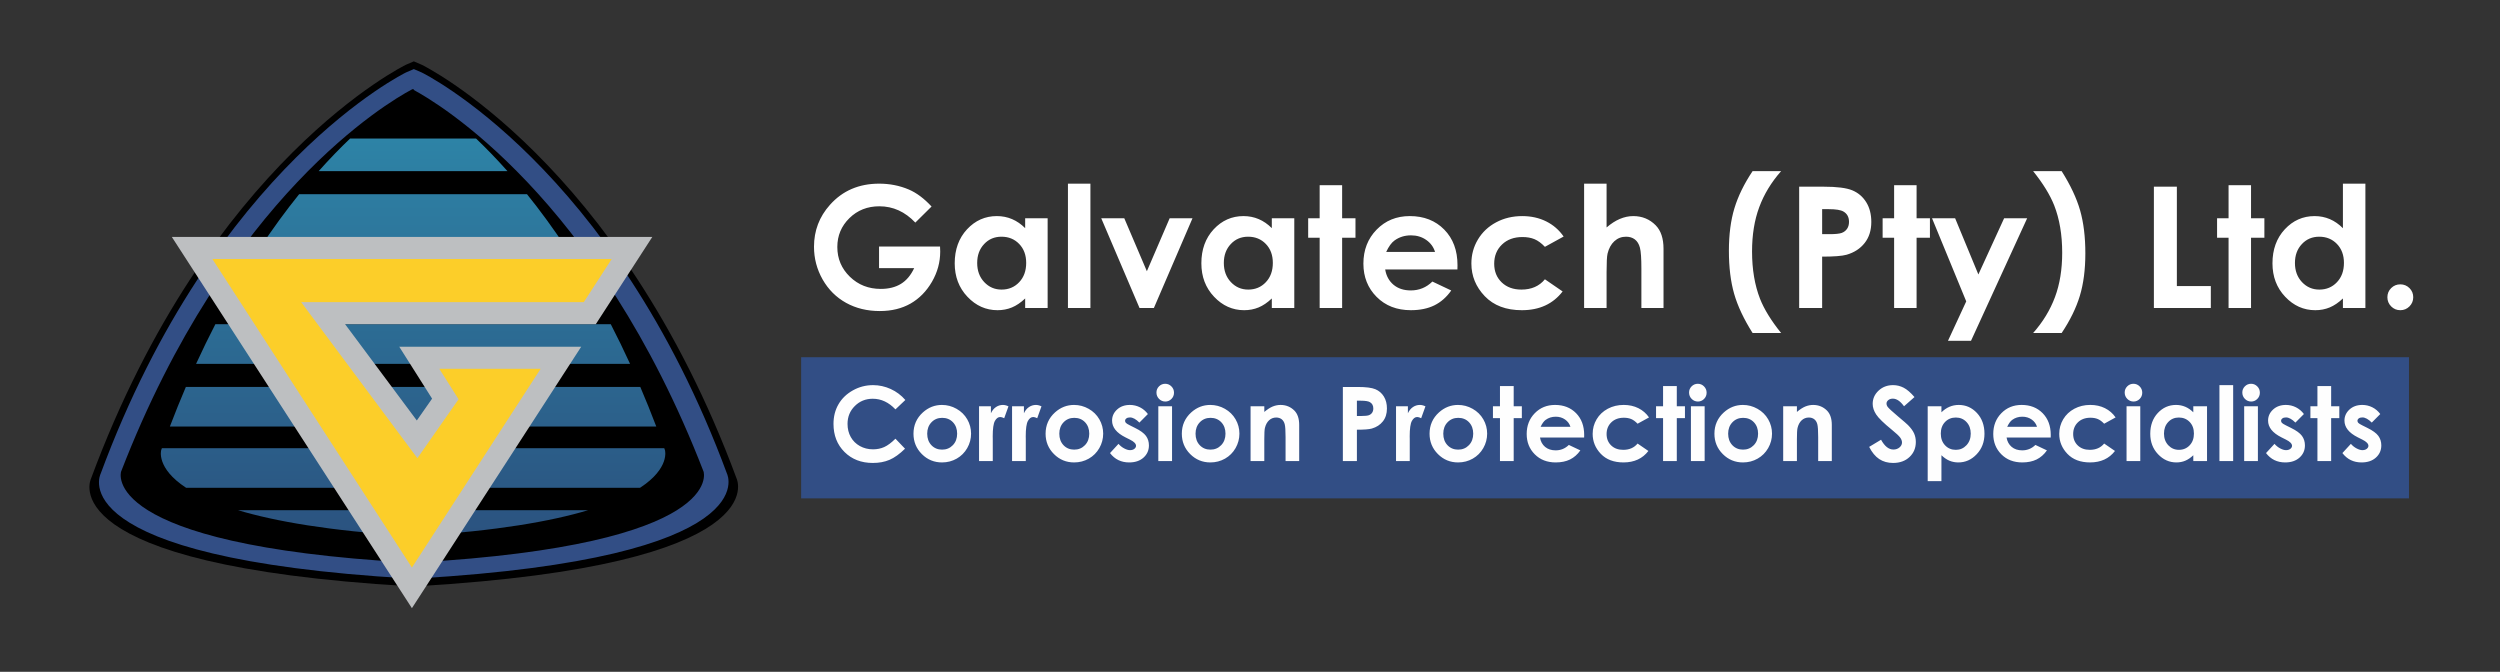 <?xml version="1.0" encoding="UTF-8"?>
<!DOCTYPE svg PUBLIC "-//W3C//DTD SVG 1.0//EN" "http://www.w3.org/TR/2001/REC-SVG-20010904/DTD/svg10.dtd">
<!-- Creator: CorelDRAW 2018 (64-Bit Evaluation Version) -->
<svg xmlns="http://www.w3.org/2000/svg" xml:space="preserve" width="296.686mm" height="79.728mm" version="1.0" style="shape-rendering:geometricPrecision; text-rendering:geometricPrecision; image-rendering:optimizeQuality; fill-rule:evenodd; clip-rule:evenodd"
viewBox="0 0 29668.6 7972.78"
 xmlns:xlink="http://www.w3.org/1999/xlink">
 <rect x="0" y="0" width="29668.6" height="7972.78" fill="#333333" stroke="none"/>
 <defs>
  <style type="text/css">
   <![CDATA[
    .fil3 {fill:#BDBFC1}
    .fil4 {fill:#FCCE29}
    .fil1 {fill:#324E85}
    .fil0 {fill:black}
    .fil6 {fill:#FEFEFE;fill-rule:nonzero}
    .fil5 {fill:white;fill-rule:nonzero}
    .fil2 {fill:url(#id0)}
   ]]>
  </style>
  <linearGradient id="id0" gradientUnits="userSpaceOnUse" x1="4902.19" y1="6317.19" x2="4902.19" y2="-2641.95">
   <stop offset="0" style="stop-opacity:1; stop-color:#2B5380"/>
   <stop offset="1" style="stop-opacity:1; stop-color:#2FAFC9"/>
  </linearGradient>
 </defs>
 <g id="Layer_x0020_1">
  <path class="fil0" d="M4815.61 769.22c0,0 -2337.75,1134.79 -3734.89,4909.21 0,0 -517.06,1027.54 3768.41,1278.02l105.12 0c4285.49,-250.48 3787.12,-1278.02 3787.12,-1278.02 -1397.16,-3774.42 -3734.88,-4909.21 -3734.88,-4909.21l-95.44 -41.1 -95.44 41.1z"/>
  <path class="fil1" d="M4818.39 859.69c0,0 -2268.92,1101.39 -3624.93,4764.68 0,0 -501.84,997.29 3657.48,1240.4l102.02 0c4159.32,-243.11 3675.63,-1240.4 3675.63,-1240.4 -1356.04,-3663.29 -3624.95,-4764.68 -3624.95,-4764.68l-92.61 -39.88 -92.64 39.88zm74.87 199.11c-8.67,3.94 -4.75,1.86 -16.27,8.59 -270.6,144.79 -2174.57,1258.03 -3440.05,4529.47 0,0 -283.21,866.71 3405.9,1078.38l100.83 0c3689.11,-211.67 3405.89,-1078.38 3405.89,-1078.38 -1265.47,-3271.44 -3169.45,-4384.68 -3440.03,-4529.47 0.25,-21.51 -8.77,-4.89 -16.27,-8.59z"/>
  <path class="fil2" d="M4154.67 1644.17l1494.9 0c116.19,110.83 241.49,239.17 373.04,387.03l-2241 0c131.55,-147.86 256.85,-276.2 373.06,-387.03zm703.83 4715.77l87.21 0c950.8,-59.54 1596.38,-173.99 2034.38,-305.33l-4155.96 0 0 0c438,131.34 1083.58,245.79 2034.37,305.33zm-1308.33 -4055.33l2703.88 0c154.57,191.63 314.72,409.14 476.2,654.58l-3656.28 0c161.48,-245.44 321.63,-462.95 476.2,-654.58zm-994.38 1543.08l4692.65 0c77.2,149.4 153.63,306.08 228.82,470.14l-5150.3 0c75.2,-164.06 151.62,-320.74 228.83,-470.14zm-350.2 744.33l5393.05 0c64.53,150.9 127.96,307.44 189.87,470.14l-5772.81 0c61.92,-162.7 125.35,-319.24 189.89,-470.14zm-284.24 726.64l5961.52 0c2.81,7.86 5.66,15.53 8.45,23.41 0,0 63.21,212.13 -295.68,446.72l-5387.06 0c-358.89,-234.59 -295.68,-446.72 -295.68,-446.72 2.79,-7.88 5.65,-15.55 8.45,-23.41z"/>
  <path class="fil3" d="M7741.04 2812.05l-5701.74 0 2849.01 4405.4 2009.09 -3102.6 -2159.25 0 389.65 616.01 -181.2 259.17 -850.83 -1142.34 2974.63 0 670.64 -1035.64z"/>
  <path class="fil4" d="M7259.41 3073.96l-4738.81 0 2367.84 3661.41 1527.32 -2358.61 -1202.03 0 228.57 361.35 -488.98 699.41 -1379.21 -1851.74 3353.85 0 331.45 -511.82z"/>
  <path class="fil5" d="M11055.3 2450.81l-192.82 190.82c-121.98,-129 -264.34,-193.49 -426.74,-193.49 -141.35,0 -259.99,46.78 -355.56,140.69 -95.58,93.91 -143.37,207.86 -143.37,342.2 0,138.69 49.46,256.31 148.71,352.89 99.25,96.58 221.56,144.71 366.92,144.71 94.57,0 174.45,-20.06 239.28,-59.83 64.83,-39.76 117.29,-101.92 157.07,-186.8l-416.73 0 0 -256.65 723.83 0 2.01 60.49c0,125.98 -32.75,245.28 -97.93,358.24 -65.49,112.61 -150.04,198.84 -253.64,258.32 -103.91,59.15 -225.89,88.89 -365.57,88.89 -149.38,0 -282.73,-32.41 -400.03,-97.25 -117.29,-65.16 -209.86,-157.39 -278.36,-277.36 -68.18,-120.31 -102.26,-249.64 -102.26,-388.66 0,-190.48 63.16,-356.23 189.14,-496.92 149.38,-167.76 344.22,-251.64 583.82,-251.64 125.31,0 242.6,23.05 351.87,69.51 91.91,39.09 182.14,106.6 270.36,201.84zm1110.83 139.69l266.66 0 0 1064.7 -266.66 0 0 -113.29c-52.14,49.47 -104.61,84.89 -157.06,106.61 -52.48,21.72 -109.63,32.75 -170.77,32.75 -138.02,0 -257,-53.14 -357.59,-159.74 -100.58,-106.27 -150.71,-238.61 -150.71,-396.68 0,-164.08 48.79,-298.42 146.04,-403.35 97.25,-104.6 215.22,-157.06 354.22,-157.06 64.17,0 123.99,12.03 180.14,35.75 56.14,23.73 107.93,59.82 155.73,107.27l0 -116.96zm-281.04 218.55c-82.89,0 -151.73,29.08 -206.21,87.56 -54.79,58.15 -82.19,133.01 -82.19,224.23 0,91.9 27.72,167.43 83.53,226.92 55.81,59.14 124.32,88.89 205.86,88.89 83.88,0 153.73,-29.08 208.87,-87.56 55.47,-58.15 83.21,-134.67 83.21,-229.25 0,-92.57 -27.74,-167.43 -83.21,-224.9 -55.14,-57.14 -125.32,-85.89 -209.86,-85.89zm788.65 -629.59l266.67 0 0 1475.74 -266.67 0 0 -1475.74zm395.33 411.04l273.37 0 268 628.26 270.36 -628.26 271.02 0 -458.17 1064.7 -170.42 0 -454.16 -1064.7zm2024.13 0l266.67 0 0 1064.7 -266.67 0 0 -113.29c-52.14,49.47 -104.59,84.89 -157.06,106.61 -52.46,21.72 -109.61,32.75 -170.77,32.75 -138.02,0 -256.99,-53.14 -357.57,-159.74 -100.58,-106.27 -150.73,-238.61 -150.73,-396.68 0,-164.08 48.79,-298.42 146.04,-403.35 97.25,-104.6 215.22,-157.06 354.24,-157.06 64.17,0 123.99,12.03 180.12,35.75 56.16,23.73 107.94,59.82 155.73,107.27l0 -116.96zm-281.04 218.55c-82.87,0 -151.73,29.08 -206.19,87.56 -54.81,58.15 -82.22,133.01 -82.22,224.23 0,91.9 27.75,167.43 83.56,226.92 55.81,59.14 124.3,88.89 205.86,88.89 83.88,0 153.72,-29.08 208.85,-87.56 55.47,-58.15 83.21,-134.67 83.21,-229.25 0,-92.57 -27.74,-167.43 -83.21,-224.9 -55.13,-57.14 -125.32,-85.89 -209.86,-85.89zm848.8 -611.55l266.68 0 0 393 158.4 0 0 230.59 -158.4 0 0 834.11 -266.68 0 0 -834.11 -136.33 0 0 -230.59 136.33 0 0 -393zm1634.82 1000.54l-857.18 0c12.36,75.86 45.44,136.35 98.92,181.46 53.47,44.78 121.98,67.17 204.85,67.17 99.59,0 184.81,-35.09 256.31,-105.27l223.9 105.94c-55.8,79.53 -122.97,138.35 -200.82,176.78 -78.22,38.1 -170.78,57.15 -278.05,57.15 -166.43,0 -302.09,-52.47 -406.71,-157.74 -104.6,-104.93 -157.05,-236.6 -157.05,-394.67 0,-162.07 52.45,-296.75 157.05,-403.69 104.62,-107.27 235.61,-160.73 393.68,-160.73 167.42,0 303.77,53.46 408.7,160.07 104.94,106.93 157.4,247.63 157.4,423.07l-1 50.46zm-265.68 -208.53c-17.71,-58.14 -52.47,-105.6 -104.26,-142.02 -52.13,-36.43 -112.28,-54.48 -181.13,-54.48 -74.53,0 -139.68,20.39 -196.16,61.49 -35.09,25.4 -67.85,70.51 -97.91,135.01l579.46 0zm1526.2 -182.46l-222.24 122.31c-41.76,-43.78 -82.87,-73.85 -123.64,-90.89 -40.77,-17.05 -88.57,-25.41 -143.37,-25.41 -99.91,0 -180.78,29.75 -242.27,88.9 -61.83,59.48 -92.58,135.34 -92.58,228.25 0,90.22 29.74,163.74 88.89,220.88 59.5,57.15 137.35,85.56 233.93,85.56 119.31,0 212.2,-40.77 279.04,-122.32l210.2 144.38c-114.29,148.37 -275.36,222.56 -483.56,222.56 -187.48,0 -334.18,-55.48 -440.11,-166.09 -105.93,-110.62 -159.08,-239.95 -159.08,-388.32 0,-102.92 25.75,-197.5 77.21,-284.05 51.79,-86.56 123.63,-154.73 216.21,-204.18 92.23,-49.47 195.5,-74.19 309.78,-74.19 105.93,0 200.84,21.05 285.06,63.15 84.22,42.11 153.06,101.93 206.53,179.46zm242.94 -627.59l266.68 0 0 519.98c52.14,-45.11 104.27,-78.86 157.07,-101.26 52.47,-22.39 105.94,-33.74 159.73,-33.74 105.27,0 194.17,36.42 266.34,109.61 61.84,63.16 92.57,156.06 92.57,278.36l0 702.79 -262.66 0 0 -466.18c0,-122.98 -5.68,-206.53 -17.38,-249.97 -11.7,-43.78 -31.76,-76.19 -60.15,-97.92 -28.06,-21.38 -63.15,-32.08 -104.61,-32.08 -53.79,0 -100.25,18.05 -139.02,53.81 -38.42,35.75 -65.15,84.54 -80.2,146.37 -7.69,32.08 -11.69,104.93 -11.69,218.89l0 427.08 -266.68 0 0 -1475.74zm1999.39 -148.38l338.54 0c-115.97,131.34 -202.53,273.36 -259.33,426.76 -57.14,153.38 -85.56,328.83 -85.56,525.99 0,213.22 31.75,401.02 94.91,562.77 49.46,124.65 132.67,259.65 249.98,405.36l-338.54 0c-104.6,-165.75 -177.44,-320.81 -218.88,-465.52 -41.43,-144.7 -62.15,-314.79 -62.15,-510.62 0,-191.83 21.71,-359.92 65.5,-504.28 43.78,-144.04 115.62,-291.08 215.53,-440.46zm552.75 184.47l291.07 0c157.39,0 270.69,14.37 340.19,43.44 69.5,29.07 124.64,76.19 164.74,141.03 40.1,64.82 60.16,142.69 60.16,233.59 0,100.59 -26.41,184.13 -79.21,250.63 -52.46,66.51 -123.97,112.96 -214.53,139.02 -53.14,15.04 -149.72,22.39 -289.73,22.39l0 609.55 -272.69 0 0 -1439.65zm272.69 563.43l87.88 0c69.18,0 116.96,-5.02 144.04,-14.71 27.06,-10.02 48.11,-26.06 63.82,-48.79 15.37,-22.72 23.07,-50.12 23.07,-82.54 0,-55.8 -21.73,-96.58 -65.17,-121.97 -31.41,-19.06 -90.23,-28.75 -175.79,-28.75l-77.85 0 0 296.76zm854.16 -581.48l266.66 0 0 393 158.42 0 0 230.59 -158.42 0 0 834.11 -266.66 0 0 -834.11 -136.36 0 0 -230.59 136.36 0 0 -393zm450.13 393l274.02 0 275.71 666.69 305.43 -666.69 273.37 0 -666.02 1453.69 -273.36 0 216.54 -467.53 -405.69 -986.16zm1538.22 1361.46l-338.53 0c115.97,-131.34 202.52,-273.37 259.34,-426.42 57.13,-153.06 85.54,-328.49 85.54,-526.33 0,-213.21 -31.75,-400.69 -94.89,-561.76 -49.47,-124.65 -132.68,-260.33 -249.99,-406.37l338.53 0c104.6,165.76 177.45,320.82 218.88,465.52 41.46,144.7 62.16,314.8 62.16,510.63 0,191.82 -21.72,359.91 -65.49,504.28 -43.78,144.03 -115.64,291.06 -215.55,440.45zm1094.44 -1736.41l272.69 0 0 1178.99 403.02 0 0 260.66 -675.71 0 0 -1439.65zm886.26 -18.05l266.65 0 0 393 158.41 0 0 230.59 -158.41 0 0 834.11 -266.65 0 0 -834.11 -136.36 0 0 -230.59 136.36 0 0 -393zm1357.09 -18.04l266.67 0 0 1475.74 -266.67 0 0 -113.29c-52.13,49.47 -104.6,84.89 -157.06,106.61 -52.48,21.72 -109.63,32.75 -170.77,32.75 -138.02,0 -256.98,-53.14 -357.58,-159.74 -100.59,-106.27 -150.72,-238.61 -150.72,-396.68 0,-164.08 48.8,-298.42 146.04,-403.35 97.25,-104.6 215.22,-157.06 354.23,-157.06 64.16,0 124,12.03 180.13,35.75 56.14,24.06 107.95,60.15 155.73,107.94l0 -528.67zm-281.04 629.59c-82.89,0 -151.72,29.08 -206.2,87.56 -54.8,58.15 -82.2,133.01 -82.2,224.23 0,91.9 27.72,167.43 83.54,226.92 55.8,59.14 124.32,88.89 205.85,88.89 83.88,0 153.72,-29.08 208.87,-87.56 55.47,-58.15 83.21,-134.67 83.21,-229.25 0,-92.57 -27.74,-167.43 -83.21,-224.9 -55.15,-57.14 -125.32,-85.89 -209.86,-85.89zm962.09 565.44c42.44,0 78.54,14.7 108.61,44.45 29.74,29.73 44.79,65.83 44.79,108.27 0,42.78 -15.05,78.87 -44.79,108.94 -30.07,30.08 -66.17,45.12 -108.61,45.12 -42.43,0 -78.52,-15.04 -108.6,-45.12 -29.74,-30.07 -44.78,-66.16 -44.78,-108.94 0,-42.44 15.04,-78.54 44.78,-108.27 30.08,-29.75 66.17,-44.45 108.6,-44.45z"/>
  <path class="fil1" d="M9507.47 4239.26l19081.03 0 0 1675.26 -19081.03 0 0 -1675.26z"/>
  <path class="fil6" d="M10744.08 4746.77l-117.4 111.47c-79.83,-84.12 -169.46,-126.18 -269.28,-126.18 -84.12,0 -155.17,28.79 -212.74,86.16 -57.79,57.37 -86.56,128.01 -86.56,212.13 0,58.59 12.85,110.65 38.37,155.98 25.52,45.52 61.66,81.26 108.2,107.19 46.75,25.92 98.62,38.78 155.78,38.78 48.6,0 93.11,-8.98 133.33,-27.15 40.42,-18.17 84.73,-51.25 132.9,-99.02l113.73 118.82c-64.93,63.5 -126.39,107.6 -184.15,132.1 -57.8,24.7 -123.93,36.95 -198.05,36.95 -136.79,0 -248.87,-43.28 -336.05,-130.05 -87.17,-86.57 -130.66,-197.83 -130.66,-333.19 0,-87.8 19.8,-165.58 59.62,-233.78 39.61,-68.18 96.36,-122.89 170.46,-164.34 73.92,-41.45 153.53,-62.27 239.09,-62.27 72.47,0 142.3,15.31 209.67,45.94 67.16,30.62 125.14,74.11 173.74,130.46zm434.45 58.79c61.46,0 119.23,15.31 173.34,45.94 54.31,30.63 96.36,72.07 126.78,124.54 30.42,52.68 45.54,109.22 45.54,170.07 0,61.24 -15.31,118.41 -45.73,171.7 -30.64,53.28 -72.28,94.94 -124.95,124.94 -52.89,30.02 -110.86,45.12 -174.36,45.12 -93.52,0 -173.34,-33.07 -239.28,-99.21 -66.16,-66.36 -99.21,-146.8 -99.21,-241.32 0,-101.48 37.34,-186 112.08,-253.58 65.52,-58.79 140.66,-88.2 225.79,-88.2zm2.45 153.13c-50.84,0 -93.09,17.56 -126.77,52.67 -33.69,35.32 -50.64,80.24 -50.64,135.16 0,56.34 16.73,102.07 50.03,136.99 33.27,34.91 75.52,52.47 126.77,52.47 51.05,0 93.51,-17.76 127.61,-53.08 33.88,-35.33 50.84,-80.86 50.84,-136.38 0,-55.74 -16.74,-100.86 -50.03,-135.78 -33.28,-34.7 -75.94,-52.05 -127.81,-52.05zm437.73 -137.21l140.87 0 0 82.7c15.1,-32.27 35.12,-56.77 60.03,-73.5 25.1,-16.74 52.46,-25.12 82.07,-25.12 21.03,0 43.07,5.52 66.15,16.74l-50.63 140.87c-18.99,-9.59 -34.7,-14.28 -46.97,-14.28 -24.91,0 -46.14,15.51 -63.28,46.54 -17.35,31.04 -25.92,91.88 -25.92,182.52l0.6 31.65 0 262.35 -162.92 0 0 -650.47zm391.78 0l140.88 0 0 82.7c15.09,-32.27 35.1,-56.77 60.01,-73.5 25.11,-16.74 52.48,-25.12 82.08,-25.12 21.03,0 43.08,5.52 66.14,16.74l-50.62 140.87c-18.99,-9.59 -34.71,-14.28 -46.97,-14.28 -24.91,0 -46.14,15.51 -63.28,46.54 -17.36,31.04 -25.93,91.88 -25.93,182.52l0.61 31.65 0 262.35 -162.92 0 0 -650.47zm735.8 -15.92c61.44,0 119.24,15.31 173.32,45.94 54.31,30.63 96.38,72.07 126.8,124.54 30.42,52.68 45.52,109.22 45.52,170.07 0,61.24 -15.31,118.41 -45.73,171.7 -30.62,53.28 -72.28,94.94 -124.95,124.94 -52.86,30.02 -110.86,45.12 -174.35,45.12 -93.5,0 -173.33,-33.07 -239.27,-99.21 -66.15,-66.36 -99.22,-146.8 -99.22,-241.32 0,-101.48 37.35,-186 112.07,-253.58 65.54,-58.79 140.66,-88.2 225.81,-88.2zm2.46 153.13c-50.84,0 -93.11,17.56 -126.8,52.67 -33.68,35.32 -50.62,80.24 -50.62,135.16 0,56.34 16.73,102.07 50.02,136.99 33.27,34.91 75.53,52.47 126.77,52.47 51.04,0 93.52,-17.76 127.6,-53.08 33.9,-35.33 50.85,-80.86 50.85,-136.38 0,-55.74 -16.75,-100.86 -50.02,-135.78 -33.28,-34.7 -75.95,-52.05 -127.8,-52.05zm873.8 -45.12l-100.85 101.46c-40.83,-40.83 -78,-61.24 -111.48,-61.24 -18.17,0 -32.45,3.88 -42.86,11.63 -10.42,7.76 -15.52,17.36 -15.52,28.79 0,8.78 3.26,16.74 9.79,24.09 6.54,7.35 22.87,17.35 48.81,30.22l59.61 29.81c62.89,30.82 106.16,62.47 129.64,94.53 23.48,32.25 35.12,69.82 35.12,113.1 0,57.57 -21.23,105.75 -63.7,144.14 -42.46,38.58 -99.43,57.77 -170.89,57.77 -94.73,0 -170.68,-36.95 -227.22,-111.06l100.64 -109.43c19.19,22.26 41.66,40.42 67.59,54.1 25.72,13.68 48.59,20.62 68.6,20.62 21.42,0 38.99,-5.1 52.06,-15.51 13.26,-10.41 19.79,-22.26 19.79,-35.73 0,-25.11 -23.67,-49.61 -71.24,-73.29l-54.92 -27.57c-105.35,-52.88 -158.02,-119.02 -158.02,-198.45 0,-51.24 19.79,-95.14 59.39,-131.47 39.61,-36.35 90.24,-54.52 151.91,-54.52 42.26,0 81.87,9.4 119.23,27.98 37.16,18.57 68.6,45.32 94.52,80.03zm205.6 -359.12c28.59,0 53.09,10.4 73.49,31.02 20.62,20.62 30.84,45.53 30.84,74.93 0,29 -10.22,53.7 -30.43,74.11 -20.2,20.42 -44.5,30.63 -72.87,30.63 -29.01,0 -53.71,-10.41 -74.13,-31.24 -20.62,-20.82 -30.81,-46.14 -30.81,-75.95 0,-28.58 10.19,-52.87 30.42,-73.09 20.21,-20.21 44.7,-30.41 73.49,-30.41zm-81.87 267.03l162.92 0 0 650.47 -162.92 0 0 -650.47zm616.78 -15.92c61.44,0 119.22,15.31 173.32,45.94 54.31,30.63 96.36,72.07 126.78,124.54 30.42,52.68 45.53,109.22 45.53,170.07 0,61.24 -15.31,118.41 -45.73,171.7 -30.62,53.28 -72.27,94.94 -124.94,124.94 -52.87,30.02 -110.86,45.12 -174.36,45.12 -93.5,0 -173.33,-33.07 -239.26,-99.21 -66.16,-66.36 -99.22,-146.8 -99.22,-241.32 0,-101.48 37.35,-186 112.07,-253.58 65.54,-58.79 140.66,-88.2 225.81,-88.2zm2.44 153.13c-50.83,0 -93.09,17.56 -126.78,52.67 -33.69,35.32 -50.63,80.24 -50.63,135.16 0,56.34 16.72,102.07 50.02,136.99 33.27,34.91 75.54,52.47 126.77,52.47 51.04,0 93.51,-17.76 127.6,-53.08 33.89,-35.33 50.85,-80.86 50.85,-136.38 0,-55.74 -16.74,-100.86 -50.02,-135.78 -33.29,-34.7 -75.95,-52.05 -127.81,-52.05zm475.7 -137.21l162.92 0 0 66.98c36.95,-31.04 70.64,-52.47 100.66,-64.73 30.01,-12.04 60.84,-18.17 92.27,-18.17 64.52,0 119.44,22.46 164.35,67.38 37.78,38.38 56.75,94.93 56.75,169.66l0 429.35 -161.68 0 0 -284.4c0,-77.58 -3.48,-129.03 -10.41,-154.35 -6.94,-25.51 -19.21,-44.91 -36.34,-58.18 -17.36,-13.27 -38.8,-20.01 -64.11,-20.01 -33.08,0 -61.47,11.02 -85.14,33.07 -23.69,22.05 -40.02,52.68 -49.21,91.47 -4.68,20.42 -7.14,64.31 -7.14,131.89l0 260.51 -162.92 0 0 -650.47zm1095.13 -229.06l177.82 0c96.16,0 165.36,8.78 207.84,26.54 42.46,17.76 76.14,46.55 100.64,86.15 24.5,39.62 36.76,87.19 36.76,142.71 0,61.46 -16.14,112.5 -48.4,153.13 -32.04,40.62 -75.74,69.01 -131.08,84.93 -32.45,9.19 -91.44,13.68 -176.99,13.68l0 372.39 -166.59 0 0 -879.53zm166.59 344.22l53.69 0c42.27,0 71.47,-3.06 87.99,-8.99 16.53,-6.12 29.4,-15.92 39,-29.81 9.39,-13.88 14.09,-30.62 14.09,-50.43 0,-34.09 -13.28,-58.99 -39.81,-74.52 -19.2,-11.63 -55.13,-17.55 -107.39,-17.55l-47.57 0 0 181.3zm464.26 -115.16l140.86 0 0 82.7c15.11,-32.27 35.12,-56.77 60.04,-73.5 25.1,-16.74 52.47,-25.12 82.06,-25.12 21.04,0 43.08,5.52 66.16,16.74l-50.63 140.87c-18.99,-9.59 -34.71,-14.28 -46.97,-14.28 -24.91,0 -46.14,15.51 -63.3,46.54 -17.34,31.04 -25.91,91.88 -25.91,182.52l0.61 31.65 0 262.35 -162.92 0 0 -650.47zm735.8 -15.92c61.45,0 119.22,15.31 173.33,45.94 54.31,30.63 96.36,72.07 126.78,124.54 30.42,52.68 45.53,109.22 45.53,170.07 0,61.24 -15.31,118.41 -45.73,171.7 -30.62,53.28 -72.27,94.94 -124.94,124.94 -52.88,30.02 -110.86,45.12 -174.36,45.12 -93.51,0 -173.33,-33.07 -239.29,-99.21 -66.15,-66.36 -99.21,-146.8 -99.21,-241.32 0,-101.48 37.35,-186 112.08,-253.58 65.54,-58.79 140.67,-88.2 225.81,-88.2zm2.44 153.13c-50.83,0 -93.09,17.56 -126.77,52.67 -33.69,35.32 -50.63,80.24 -50.63,135.16 0,56.34 16.72,102.07 50.02,136.99 33.27,34.91 75.53,52.47 126.76,52.47 51.05,0 93.51,-17.76 127.61,-53.08 33.9,-35.33 50.85,-80.86 50.85,-136.38 0,-55.74 -16.75,-100.86 -50.02,-135.78 -33.3,-34.7 -75.95,-52.05 -127.82,-52.05zm495.3 -377.3l162.92 0 0 240.09 96.77 0 0 140.88 -96.77 0 0 509.59 -162.92 0 0 -509.59 -83.29 0 0 -140.88 83.29 0 0 -240.09zm998.76 611.27l-523.67 0c7.56,46.34 27.76,83.29 60.42,110.86 32.67,27.35 74.52,41.03 125.16,41.03 60.84,0 112.89,-21.44 156.59,-64.31l136.79 64.72c-34.1,48.59 -75.14,84.53 -122.7,108 -47.77,23.28 -104.33,34.91 -169.87,34.91 -101.67,0 -184.56,-32.05 -248.45,-96.36 -63.91,-64.11 -95.97,-144.55 -95.97,-241.11 0,-99.02 32.06,-181.3 95.97,-246.63 63.89,-65.54 143.92,-98.21 240.48,-98.21 102.3,0 185.59,32.67 249.7,97.8 64.1,65.33 96.16,151.29 96.16,258.47l-0.61 30.83zm-162.32 -127.4c-10.82,-35.52 -32.05,-64.52 -63.69,-86.77 -31.86,-22.25 -68.59,-33.28 -110.66,-33.28 -45.53,0 -85.34,12.46 -119.83,37.57 -21.45,15.51 -41.46,43.08 -59.83,82.48l354.01 0zm932.42 -111.47l-135.77 74.72c-25.52,-26.74 -50.63,-45.12 -75.54,-55.53 -24.91,-10.42 -54.11,-15.52 -87.58,-15.52 -61.06,0 -110.47,18.17 -148.03,54.3 -37.75,36.35 -56.55,82.69 -56.55,139.45 0,55.12 18.18,100.04 54.31,134.95 36.35,34.91 83.92,52.27 142.91,52.27 72.89,0 129.66,-24.91 170.48,-74.72l128.41 88.19c-69.81,90.65 -168.21,135.97 -295.41,135.97 -114.53,0 -204.16,-33.88 -268.88,-101.46 -64.73,-67.58 -97.18,-146.59 -97.18,-237.24 0,-62.89 15.72,-120.66 47.15,-173.54 31.65,-52.88 75.54,-94.52 132.11,-124.74 56.33,-30.22 119.43,-45.33 189.24,-45.33 64.72,0 122.71,12.87 174.16,38.59 51.44,25.72 93.51,62.27 126.17,109.64zm166.8 -372.4l162.92 0 0 240.09 96.77 0 0 140.88 -96.77 0 0 509.59 -162.92 0 0 -509.59 -83.29 0 0 -140.88 83.29 0 0 -240.09zm412.4 -26.94c28.59,0 53.09,10.4 73.51,31.02 20.62,20.62 30.83,45.53 30.83,74.93 0,29 -10.21,53.7 -30.42,74.11 -20.22,20.42 -44.5,30.63 -72.88,30.63 -29,0 -53.7,-10.41 -74.12,-31.24 -20.62,-20.82 -30.84,-46.14 -30.84,-75.95 0,-28.58 10.22,-52.87 30.43,-73.09 20.21,-20.21 44.72,-30.41 73.49,-30.41zm-81.86 267.03l162.92 0 0 650.47 -162.92 0 0 -650.47zm616.76 -15.92c61.45,0 119.24,15.31 173.33,45.94 54.31,30.63 96.38,72.07 126.8,124.54 30.42,52.68 45.53,109.22 45.53,170.07 0,61.24 -15.31,118.41 -45.73,171.7 -30.64,53.28 -72.29,94.94 -124.96,124.94 -52.88,30.02 -110.86,45.12 -174.36,45.12 -93.51,0 -173.33,-33.07 -239.27,-99.21 -66.15,-66.36 -99.22,-146.8 -99.22,-241.32 0,-101.48 37.36,-186 112.09,-253.58 65.52,-58.79 140.65,-88.2 225.79,-88.2zm2.46 153.13c-50.85,0 -93.11,17.56 -126.79,52.67 -33.69,35.32 -50.63,80.24 -50.63,135.16 0,56.34 16.74,102.07 50.02,136.99 33.27,34.91 75.54,52.47 126.78,52.47 51.05,0 93.51,-17.76 127.61,-53.08 33.88,-35.33 50.83,-80.86 50.83,-136.38 0,-55.74 -16.74,-100.86 -50.02,-135.78 -33.28,-34.7 -75.95,-52.05 -127.8,-52.05zm475.7 -137.21l162.92 0 0 66.98c36.96,-31.04 70.64,-52.47 100.65,-64.73 30.01,-12.04 60.84,-18.17 92.28,-18.17 64.53,0 119.44,22.46 164.34,67.38 37.78,38.38 56.77,94.93 56.77,169.66l0 429.35 -161.7 0 0 -284.4c0,-77.58 -3.46,-129.03 -10.42,-154.35 -6.93,-25.51 -19.18,-44.91 -36.33,-58.18 -17.36,-13.27 -38.79,-20.01 -64.11,-20.01 -33.08,0 -61.45,11.02 -85.14,33.07 -23.67,22.05 -40,52.68 -49.19,91.47 -4.71,20.42 -7.15,64.31 -7.15,131.89l0 260.51 -162.92 0 0 -650.47zm1558.16 -109.42l-124.13 109.42c-43.49,-60.42 -87.8,-90.64 -132.92,-90.64 -22.04,0 -40.01,5.92 -53.89,17.56 -14.09,11.84 -21.03,25.11 -21.03,39.81 0,14.7 4.9,28.79 14.91,41.85 13.67,17.56 54.7,55.13 123.09,112.9 63.91,53.5 102.71,87.19 116.39,101.07 33.88,34.3 57.97,66.96 72.27,98.2 14.09,31.44 21.23,65.53 21.23,102.49 0,72.28 -24.91,131.68 -74.93,178.84 -49.82,46.96 -114.95,70.44 -195.38,70.44 -62.67,0 -117.19,-15.31 -163.73,-45.94 -46.56,-30.83 -86.57,-79.01 -119.65,-144.75l141.08 -84.93c42.48,77.58 91.25,116.38 146.39,116.38 28.78,0 53.07,-8.38 72.66,-25.12 19.62,-16.74 29.42,-36.14 29.42,-57.98 0,-19.81 -7.36,-39.81 -22.26,-59.82 -14.69,-19.8 -47.37,-50.43 -97.79,-91.46 -95.96,-77.99 -157.82,-138.22 -185.78,-180.69 -27.98,-42.47 -42.06,-84.72 -42.06,-126.98 0,-61.05 23.27,-113.32 69.63,-156.81 46.53,-43.69 103.91,-65.53 172.09,-65.53 43.9,0 85.74,10.21 125.35,30.42 39.81,20.42 82.69,57.37 129.04,111.27zm319.71 109.42l0 71.46c29.39,-28.98 61.25,-51.03 95.55,-65.53 34.29,-14.49 71.05,-21.85 110.05,-21.85 84.72,0 156.78,32.06 216.21,95.96 59.39,64.1 89.01,146.18 89.01,246.43 0,96.57 -30.64,177.41 -92.09,242.33 -61.23,65.14 -133.92,97.59 -218.04,97.59 -37.35,0 -72.27,-6.73 -104.53,-20 -32.25,-13.27 -64.31,-35.12 -96.16,-65.54l0 307.27 -162.93 0 0 -888.12 162.93 0zm171.08 133.53c-51.23,0 -93.92,17.56 -127.6,52.48 -33.88,35.11 -50.82,80.84 -50.82,137.39 0,57.78 16.94,104.53 50.82,140.06 33.68,35.72 76.37,53.49 127.6,53.49 49.82,0 91.68,-18.18 125.78,-54.31 34.08,-36.34 51.04,-82.48 51.04,-138.62 0,-55.74 -16.74,-101.47 -50.24,-137 -33.27,-35.73 -75.54,-53.49 -126.58,-53.49zm1125.76 237.65l-523.67 0c7.56,46.34 27.77,83.29 60.42,110.86 32.67,27.35 74.52,41.03 125.15,41.03 60.86,0 112.9,-21.44 156.61,-64.31l136.79 64.72c-34.1,48.59 -75.15,84.53 -122.71,108 -47.77,23.28 -104.33,34.91 -169.86,34.91 -101.67,0 -184.57,-32.05 -248.46,-96.36 -63.91,-64.11 -95.96,-144.55 -95.96,-241.11 0,-99.02 32.05,-181.3 95.96,-246.63 63.89,-65.54 143.93,-98.21 240.49,-98.21 102.29,0 185.58,32.67 249.69,97.8 64.1,65.33 96.16,151.29 96.16,258.47l-0.61 30.83zm-162.31 -127.4c-10.83,-35.52 -32.06,-64.52 -63.69,-86.77 -31.86,-22.25 -68.6,-33.28 -110.67,-33.28 -45.53,0 -85.33,12.46 -119.84,37.57 -21.43,15.51 -41.45,43.08 -59.82,82.48l354.02 0zm932.41 -111.47l-135.77 74.72c-25.52,-26.74 -50.63,-45.12 -75.53,-55.53 -24.91,-10.42 -54.12,-15.52 -87.61,-15.52 -61.04,0 -110.45,18.17 -148,54.3 -37.78,36.35 -56.55,82.69 -56.55,139.45 0,55.12 18.15,100.04 54.31,134.95 36.33,34.91 83.89,52.27 142.9,52.27 72.89,0 129.65,-24.91 170.48,-74.72l128.41 88.19c-69.81,90.65 -168.22,135.97 -295.42,135.97 -114.54,0 -204.17,-33.88 -268.88,-101.46 -64.72,-67.58 -97.16,-146.59 -97.16,-237.24 0,-62.89 15.7,-120.66 47.14,-173.54 31.64,-52.88 75.54,-94.52 132.09,-124.74 56.35,-30.22 119.43,-45.33 189.26,-45.33 64.72,0 122.71,12.87 174.16,38.59 51.44,25.72 93.5,62.27 126.17,109.64zm211.91 -399.34c28.6,0 53.1,10.4 73.5,31.02 20.62,20.62 30.83,45.53 30.83,74.93 0,29 -10.21,53.7 -30.42,74.11 -20.2,20.42 -44.5,30.63 -72.88,30.63 -28.99,0 -53.7,-10.41 -74.12,-31.24 -20.62,-20.82 -30.82,-46.14 -30.82,-75.95 0,-28.58 10.2,-52.87 30.43,-73.09 20.2,-20.21 44.7,-30.41 73.48,-30.41zm-81.87 267.03l162.92 0 0 650.47 -162.92 0 0 -650.47zm792.17 0l162.92 0 0 650.47 -162.92 0 0 -69.21c-31.87,30.22 -63.91,51.86 -95.97,65.13 -32.06,13.27 -66.96,20 -104.33,20 -84.31,0 -157,-32.45 -218.44,-97.59 -61.46,-64.92 -92.09,-145.76 -92.09,-242.33 0,-100.25 29.81,-182.33 89.23,-246.43 59.4,-63.9 131.48,-95.96 216.41,-95.96 39.19,0 75.73,7.36 110.05,21.85 34.29,14.5 65.93,36.55 95.14,65.53l0 -71.46zm-171.71 133.53c-50.64,0 -92.7,17.76 -125.97,53.49 -33.49,35.53 -50.22,81.26 -50.22,137 0,56.14 16.95,102.28 51.03,138.62 34.1,36.13 75.95,54.31 125.78,54.31 51.23,0 93.91,-17.77 127.6,-53.49 33.88,-35.53 50.84,-82.28 50.84,-140.06 0,-56.55 -16.96,-102.28 -50.84,-137.39 -33.69,-34.92 -76.56,-52.48 -128.22,-52.48zm481.83 -384.64l162.92 0 0 901.58 -162.92 0 0 -901.58zm375.43 -15.92c28.6,0 53.1,10.4 73.5,31.02 20.62,20.62 30.84,45.53 30.84,74.93 0,29 -10.22,53.7 -30.43,74.11 -20.2,20.42 -44.5,30.63 -72.88,30.63 -28.99,0 -53.7,-10.41 -74.12,-31.24 -20.62,-20.82 -30.81,-46.14 -30.81,-75.95 0,-28.58 10.19,-52.87 30.42,-73.09 20.21,-20.21 44.7,-30.41 73.48,-30.41zm-81.86 267.03l162.92 0 0 650.47 -162.92 0 0 -650.47zm708.86 92.09l-100.86 101.46c-40.83,-40.83 -78,-61.24 -111.47,-61.24 -18.18,0 -32.46,3.88 -42.87,11.63 -10.41,7.76 -15.53,17.36 -15.53,28.79 0,8.78 3.27,16.74 9.8,24.09 6.54,7.35 22.87,17.35 48.8,30.22l59.62 29.81c62.89,30.82 106.16,62.47 129.65,94.53 23.47,32.25 35.1,69.82 35.1,113.1 0,57.57 -21.23,105.75 -63.69,144.14 -42.46,38.58 -99.43,57.77 -170.89,57.77 -94.73,0 -170.68,-36.95 -227.22,-111.06l100.64 -109.43c19.19,22.26 41.66,40.42 67.59,54.1 25.72,13.68 48.58,20.62 68.6,20.62 21.42,0 38.99,-5.1 52.06,-15.51 13.25,-10.41 19.79,-22.26 19.79,-35.73 0,-25.11 -23.67,-49.61 -71.25,-73.29l-54.91 -27.57c-105.35,-52.88 -158.03,-119.02 -158.03,-198.45 0,-51.24 19.8,-95.14 59.4,-131.47 39.62,-36.35 90.24,-54.52 151.91,-54.52 42.26,0 81.87,9.4 119.24,27.98 37.15,18.57 68.59,45.32 94.52,80.03zm160.47 -332.18l162.92 0 0 240.09 96.77 0 0 140.88 -96.77 0 0 509.59 -162.92 0 0 -509.59 -83.29 0 0 -140.88 83.29 0 0 -240.09zm745.8 332.18l-100.85 101.46c-40.84,-40.83 -77.99,-61.24 -111.48,-61.24 -18.16,0 -32.45,3.88 -42.88,11.63 -10.4,7.76 -15.5,17.36 -15.5,28.79 0,8.78 3.27,16.74 9.8,24.09 6.53,7.35 22.86,17.35 48.8,30.22l59.6 29.81c62.88,30.82 106.17,62.47 129.65,94.53 23.47,32.25 35.12,69.82 35.12,113.1 0,57.57 -21.23,105.75 -63.7,144.14 -42.47,38.58 -99.44,57.77 -170.88,57.77 -94.75,0 -170.69,-36.95 -227.23,-111.06l100.64 -109.43c19.19,22.26 41.66,40.42 67.58,54.1 25.72,13.68 48.59,20.62 68.61,20.62 21.42,0 38.98,-5.1 52.04,-15.51 13.28,-10.41 19.82,-22.26 19.82,-35.73 0,-25.11 -23.69,-49.61 -71.25,-73.29l-54.92 -27.57c-105.37,-52.88 -158.02,-119.02 -158.02,-198.45 0,-51.24 19.79,-95.14 59.4,-131.47 39.61,-36.35 90.23,-54.52 151.9,-54.52 42.25,0 81.86,9.4 119.23,27.98 37.16,18.57 68.6,45.32 94.52,80.03z"/>
 </g>
</svg>
